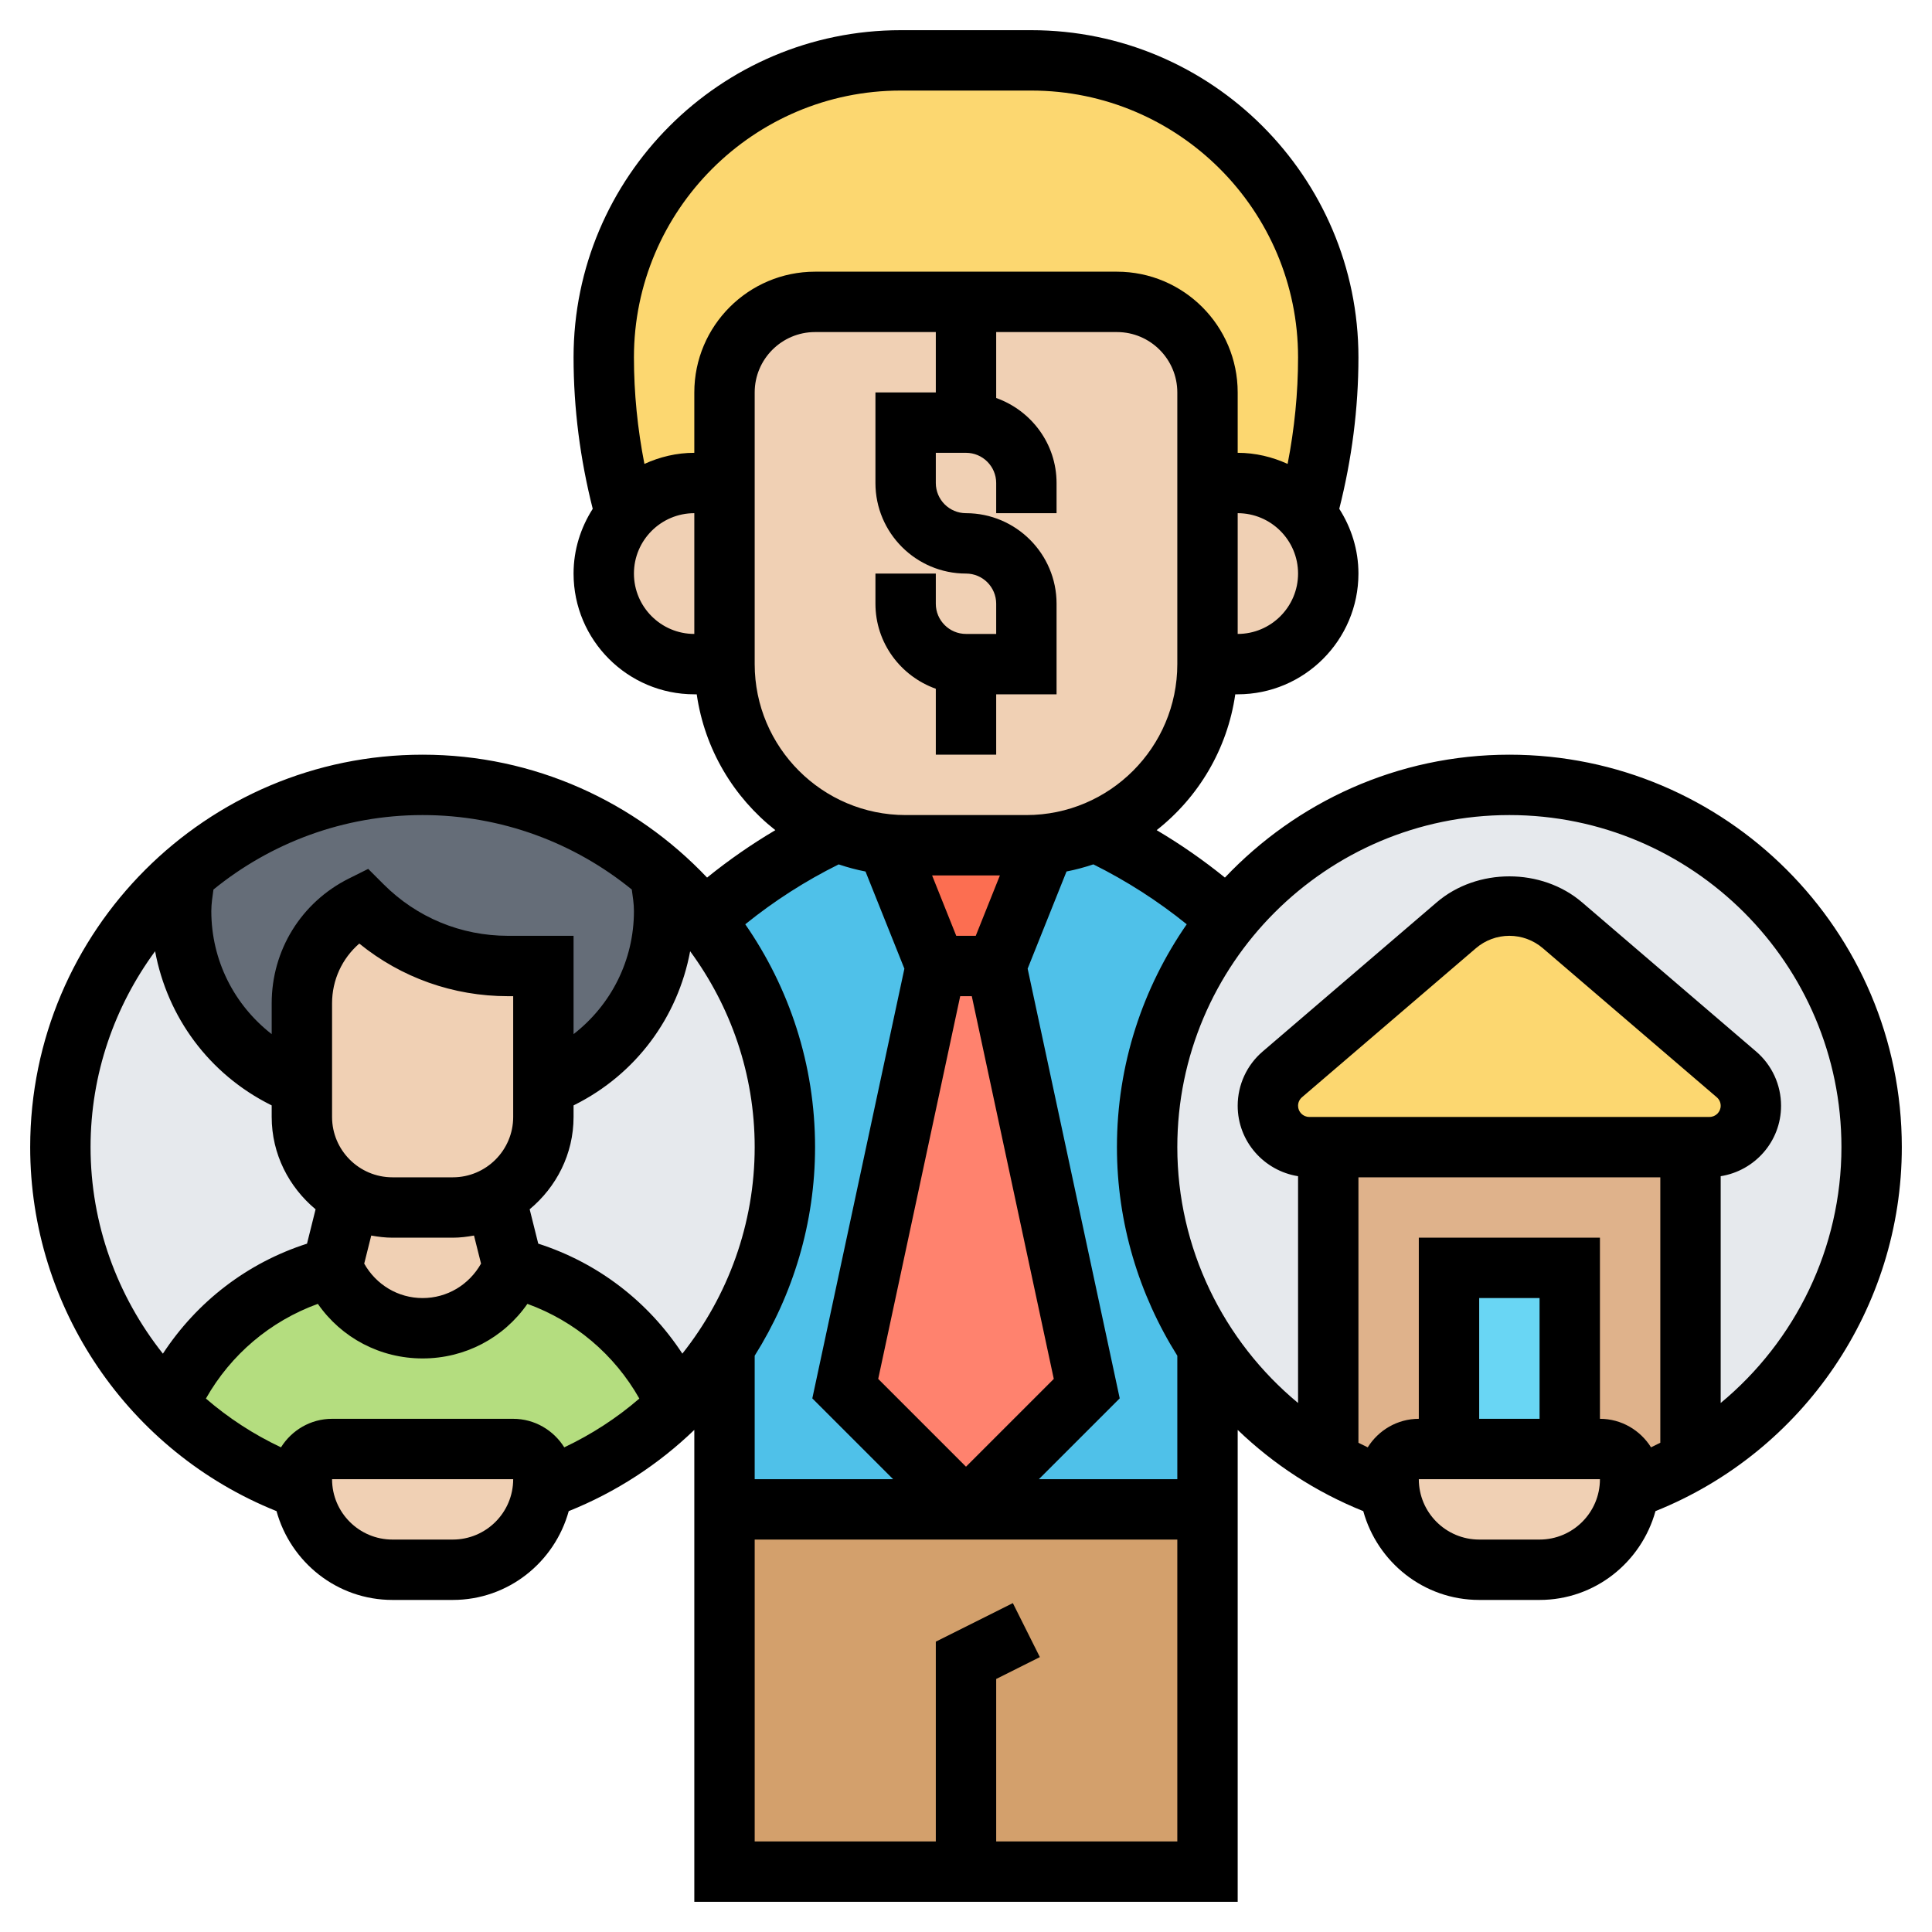 <svg id="_x33_0" enable-background="new 0 0 64 64" height="512" viewBox="0 0 64 64" width="512" xmlns="http://www.w3.org/2000/svg"><g><g><g><path d="m32 62h-8v-12h8 8v12z" fill="#d3a06c"/></g><g><path d="m33 32 3 14-4 4-4-4 3-14z" fill="#ff826e"/></g><g><path d="m34.61 27.97-1.61 4.03h-2l-1.61-4.03c.2.02.4.03.61.03h4c.21 0 .41-.01.61-.03z" fill="#fc6e51"/></g><g><path d="m40.01 44.63-.01.01v5.36h-8l4-4-3-14 1.61-4.03c.59-.06 1.15-.2 1.68-.42 1.6.75 3.08 1.73 4.38 2.9-1.67 2.06-2.67 4.69-2.67 7.55 0 2.45.74 4.73 2.01 6.63z" fill="#4fc1e9"/></g><g><path d="m32 50h-8v-5.36l-.01-.01c1.27-1.9 2.01-4.18 2.01-6.63 0-2.86-1-5.49-2.67-7.55 1.3-1.17 2.78-2.15 4.38-2.9.53.22 1.09.36 1.68.42l1.61 4.03-3 14z" fill="#4fc1e9"/></g><g><path d="m23.33 30.45c1.67 2.06 2.67 4.69 2.67 7.55 0 2.45-.74 4.73-2.01 6.63-.45.69-.98 1.33-1.57 1.91-.5-1.13-1.26-2.11-2.18-2.89-.93-.78-2.03-1.35-3.24-1.65l-.59-2.35c.95-.5 1.59-1.5 1.59-2.65v-1l.58-.29c1.05-.53 1.9-1.32 2.5-2.28.59-.96.92-2.08.92-3.25 0-.42-.04-.83-.12-1.23.53.46 1.01.96 1.45 1.5z" fill="#e6e9ed"/></g><g><path d="m10 37c0 1.15.64 2.15 1.59 2.65l-.59 2.35c-1.21.3-2.31.87-3.24 1.65-.92.78-1.68 1.76-2.18 2.89-2.21-2.17-3.58-5.2-3.58-8.54 0-3.61 1.6-6.85 4.12-9.05-.08.4-.12.81-.12 1.23 0 2.34 1.32 4.48 3.42 5.53l.58.29z" fill="#e6e9ed"/></g><g><path d="m22.42 46.54v.01c-1.24 1.22-2.75 2.18-4.44 2.77.01-.11.02-.21.02-.32 0-.55-.45-1-1-1h-6c-.55 0-1 .45-1 1 0 .11.01.21.02.32-1.69-.59-3.2-1.55-4.44-2.77v-.01c.5-1.13 1.26-2.11 2.18-2.89.93-.78 2.03-1.35 3.24-1.65l.11.21c.54 1.1 1.66 1.79 2.89 1.79s2.35-.69 2.89-1.79l.11-.21c1.21.3 2.31.87 3.24 1.65.92.78 1.68 1.76 2.18 2.89z" fill="#b4dd7f"/></g><g><path d="m22 30.18c0 1.17-.33 2.29-.92 3.25-.6.96-1.45 1.75-2.5 2.28l-.58.29v-4h-1.17c-1.81 0-3.55-.72-4.83-2-1.23.61-2 1.87-2 3.24v2.76l-.58-.29c-2.1-1.05-3.42-3.19-3.42-5.53 0-.42.04-.83.12-1.23 2.1-1.84 4.86-2.95 7.88-2.95s5.78 1.11 7.88 2.95c.08.4.12.81.12 1.23z" fill="#656d78"/></g><g><path d="m62 38c0 4.44-2.41 8.32-6 10.39v-10.39h.63c.76 0 1.37-.61 1.37-1.37 0-.4-.17-.78-.48-1.04l-5.76-4.94c-.49-.42-1.11-.65-1.76-.65s-1.27.23-1.76.65l-5.76 4.94c-.31.26-.48.64-.48 1.04 0 .76.61 1.37 1.37 1.37h.63v10.39c-1.61-.93-2.98-2.22-3.99-3.76-1.27-1.9-2.01-4.18-2.01-6.63 0-2.86 1-5.49 2.67-7.55 2.2-2.71 5.56-4.45 9.33-4.45 6.63 0 12 5.37 12 12z" fill="#e6e9ed"/></g><g><path d="m23 16c-.92 0-1.74.41-2.29 1.06-.47-1.7-.71-3.46-.71-5.22 0-2.72 1.1-5.18 2.88-6.96s4.24-2.88 6.96-2.88h4.32c5.44 0 9.84 4.4 9.84 9.84 0 1.76-.24 3.52-.71 5.22-.55-.65-1.37-1.06-2.29-1.06h-1v-3c0-1.66-1.34-3-3-3h-10c-1.66 0-3 1.34-3 3v3z" fill="#fcd770"/></g><g><path d="m57.52 35.59c.31.26.48.64.48 1.04 0 .76-.61 1.37-1.37 1.37h-.63-12-.63c-.76 0-1.37-.61-1.37-1.37 0-.4.17-.78.48-1.04l5.76-4.94c.49-.42 1.11-.65 1.76-.65s1.27.23 1.76.65z" fill="#fcd770"/></g><g><path d="m44 38v10.39c.64.37 1.31.68 2.02.93-.01-.11-.02-.21-.02-.32 0-.55.45-1 1-1h6c.55 0 1 .45 1 1 0 .11-.01.21-.02.32.71-.25 1.38-.56 2.02-.93v-10.39z" fill="#dfb28b"/></g><g><path d="m48 42h4v6h-4z" fill="#69d6f4"/></g><g><path d="m54 49c0 .11-.01.21-.02.32-.07.7-.39 1.33-.86 1.8-.54.54-1.29.88-2.12.88h-2c-1.55 0-2.83-1.17-2.98-2.68-.01-.11-.02-.21-.02-.32 0-.55.45-1 1-1h1 4 1c.55 0 1 .45 1 1z" fill="#f0d0b4"/></g><g><path d="m43.29 17.06c.44.52.71 1.2.71 1.94 0 .83-.34 1.58-.88 2.12s-1.29.88-2.12.88h-1v-6h1c.92 0 1.74.41 2.29 1.06z" fill="#f0d0b4"/></g><g><path d="m27 10h10c1.66 0 3 1.34 3 3v3 6c0 2.5-1.54 4.65-3.71 5.55-.53.22-1.09.36-1.68.42-.2.02-.4.03-.61.03h-4c-.21 0-.41-.01-.61-.03-.59-.06-1.15-.2-1.68-.42-2.17-.9-3.71-3.05-3.71-5.55v-6-3c0-1.66 1.34-3 3-3z" fill="#f0d0b4"/></g><g><path d="m24 16v6h-1c-.83 0-1.58-.34-2.12-.88s-.88-1.29-.88-2.12c0-.74.27-1.42.71-1.94.55-.65 1.37-1.06 2.29-1.06z" fill="#f0d0b4"/></g><g><path d="m18 49c0 .11-.01.21-.02.32-.07.7-.39 1.33-.86 1.8-.54.54-1.29.88-2.12.88h-2c-1.55 0-2.83-1.17-2.98-2.68-.01-.11-.02-.21-.02-.32 0-.55.45-1 1-1h6c.55 0 1 .45 1 1z" fill="#f0d0b4"/></g><g><path d="m17 42-.11.21c-.54 1.1-1.66 1.79-2.89 1.79s-2.35-.69-2.89-1.79l-.11-.21.59-2.35c.42.22.9.35 1.41.35h2c.51 0 .99-.13 1.41-.35z" fill="#f0d0b4"/></g><g><path d="m18 36v1c0 1.15-.64 2.15-1.59 2.65-.42.22-.9.35-1.41.35h-2c-.51 0-.99-.13-1.41-.35-.95-.5-1.59-1.5-1.59-2.65v-1-2.76c0-1.37.77-2.63 2-3.24 1.28 1.28 3.02 2 4.83 2h1.17z" fill="#f0d0b4"/></g></g><path d="m63 38c0-7.168-5.832-13-13-13-3.709 0-7.052 1.57-9.423 4.071-.715-.579-1.47-1.103-2.261-1.571 1.382-1.087 2.342-2.68 2.604-4.5h.08c2.206 0 4-1.794 4-4 0-.79-.238-1.523-.635-2.145.415-1.64.635-3.324.635-5.017 0-5.976-4.862-10.838-10.838-10.838h-4.324c-5.976 0-10.838 4.862-10.838 10.838 0 1.693.22 3.377.635 5.017-.397.622-.635 1.355-.635 2.145 0 2.206 1.794 4 4 4h.08c.262 1.819 1.222 3.413 2.604 4.5-.791.468-1.546.992-2.261 1.571-2.371-2.501-5.714-4.071-9.423-4.071-7.168 0-13 5.832-13 13 0 5.32 3.259 10.091 8.16 12.058.467 1.69 2.003 2.942 3.84 2.942h2c1.837 0 3.373-1.252 3.84-2.942 1.575-.632 2.979-1.553 4.16-2.691v15.633h18v-15.633c1.182 1.138 2.585 2.058 4.16 2.691.467 1.69 2.003 2.942 3.84 2.942h2c1.837 0 3.373-1.252 3.84-2.942 4.901-1.967 8.16-6.738 8.16-12.058zm-23.688-7.382c-1.454 2.099-2.312 4.641-2.312 7.382 0 2.503.727 4.883 2 6.91v4.09h-4.586l2.678-2.678-3.05-14.234 1.288-3.219c.304-.059.6-.139.889-.236 1.101.548 2.137 1.212 3.093 1.985zm-6.989.382h-.646l-.8-2h2.246zm-.515 2h.384l2.716 12.678-2.908 2.908-2.908-2.908zm9.192-12v-4c1.103 0 2 .897 2 2s-.897 2-2 2zm-20-2c0-1.103.897-2 2-2v4c-1.103 0-2-.897-2-2zm2-6v2c-.591 0-1.148.137-1.653.368-.227-1.162-.347-2.344-.347-3.53 0-4.873 3.965-8.838 8.838-8.838h4.324c4.873 0 8.838 3.965 8.838 8.838 0 1.186-.12 2.368-.346 3.53-.506-.231-1.063-.368-1.654-.368v-2c0-2.206-1.794-4-4-4h-10c-2.206 0-4 1.794-4 4zm2 9v-9c0-1.103.897-2 2-2h4v2h-2v3c0 1.654 1.346 3 3 3 .552 0 1 .449 1 1v1h-1c-.552 0-1-.449-1-1v-1h-2v1c0 1.302.839 2.402 2 2.816v2.184h2v-2h2v-3c0-1.654-1.346-3-3-3-.552 0-1-.449-1-1v-1h1c.552 0 1 .449 1 1v1h2v-1c0-1.302-.839-2.402-2-2.816v-2.184h4c1.103 0 2 .897 2 2v9c0 2.757-2.243 5-5 5h-4c-2.757 0-5-2.243-5-5zm2.782 6.634c.289.097.585.177.889.236l1.288 3.219-3.05 14.234 2.677 2.677h-4.586v-4.09c1.273-2.027 2-4.407 2-6.91 0-2.741-.858-5.283-2.312-7.382.956-.773 1.992-1.437 3.094-1.984zm-9.952 12.563-.284-1.138c.881-.734 1.454-1.825 1.454-3.059v-.382l.031-.016c2.042-1.021 3.424-2.907 3.831-5.091 1.338 1.822 2.138 4.061 2.138 6.489 0 2.543-.884 4.936-2.396 6.841-1.128-1.721-2.792-3.007-4.774-3.644zm-.83-4.197c0 1.103-.897 2-2 2h-2c-1.103 0-2-.897-2-2v-3.764c0-.775.335-1.489.902-1.979 1.39 1.129 3.11 1.743 4.926 1.743h.172zm-4.702 3.929c.229.041.462.071.702.071h2c.24 0 .473-.03.702-.071l.233.93c-.397.702-1.122 1.141-1.935 1.141s-1.538-.439-1.935-1.141zm8.631-11.462c.033.237.071.472.071.713 0 1.626-.752 3.108-2 4.077v-3.257h-2.172c-1.557 0-3.021-.606-4.121-1.707l-.51-.51-.645.322c-1.573.788-2.552 2.371-2.552 4.131v1.021c-1.248-.969-2-2.451-2-4.077 0-.241.038-.477.071-.713 1.893-1.54 4.304-2.467 6.929-2.467s5.036.927 6.929 2.467zm-17.929 8.533c0-2.428.8-4.667 2.138-6.489.407 2.184 1.789 4.07 3.831 5.091l.031.016v.382c0 1.234.573 2.325 1.454 3.06l-.284 1.138c-1.982.637-3.646 1.923-4.774 3.644-1.512-1.906-2.396-4.299-2.396-6.842zm12 13h-2c-1.103 0-2-.897-2-2h6c0 1.103-.897 2-2 2zm-4-4c-.714 0-1.338.38-1.692.945-.909-.429-1.744-.974-2.487-1.616.828-1.46 2.132-2.564 3.708-3.137.785 1.128 2.066 1.808 3.471 1.808s2.686-.68 3.471-1.808c1.576.573 2.88 1.677 3.708 3.137-.743.642-1.578 1.186-2.487 1.616-.354-.565-.978-.945-1.692-.945zm22 14v-5.382l1.447-.724-.895-1.789-2.552 1.277v6.618h-6v-10h14v10zm23.63-24h-13.26c-.204 0-.37-.166-.37-.37 0-.108.047-.21.129-.281l5.764-4.939c.307-.264.701-.41 1.107-.41s.8.146 1.108.41l5.763 4.939c.082.07.129.173.129.281 0 .204-.166.37-.37.37zm-5.63 14h-2c-1.103 0-2-.897-2-2h6c0 1.103-.897 2-2 2zm0-4h-2v-4h2zm-4-6v6c-.714 0-1.338.38-1.692.945-.104-.049-.207-.099-.308-.151v-8.794h10v8.793c-.102.052-.205.102-.308.151-.354-.564-.978-.944-1.692-.944v-6zm10 5.476v-7.513c1.13-.179 2-1.152 2-2.333 0-.693-.302-1.349-.828-1.799l-5.762-4.938c-1.34-1.15-3.481-1.15-4.819 0l-5.763 4.939c-.526.449-.828 1.105-.828 1.798 0 1.18.87 2.153 2 2.333v7.513c-2.478-2.052-4-5.135-4-8.476 0-6.065 4.935-11 11-11s11 4.935 11 11c0 3.341-1.522 6.424-4 8.476z"/></g></svg>